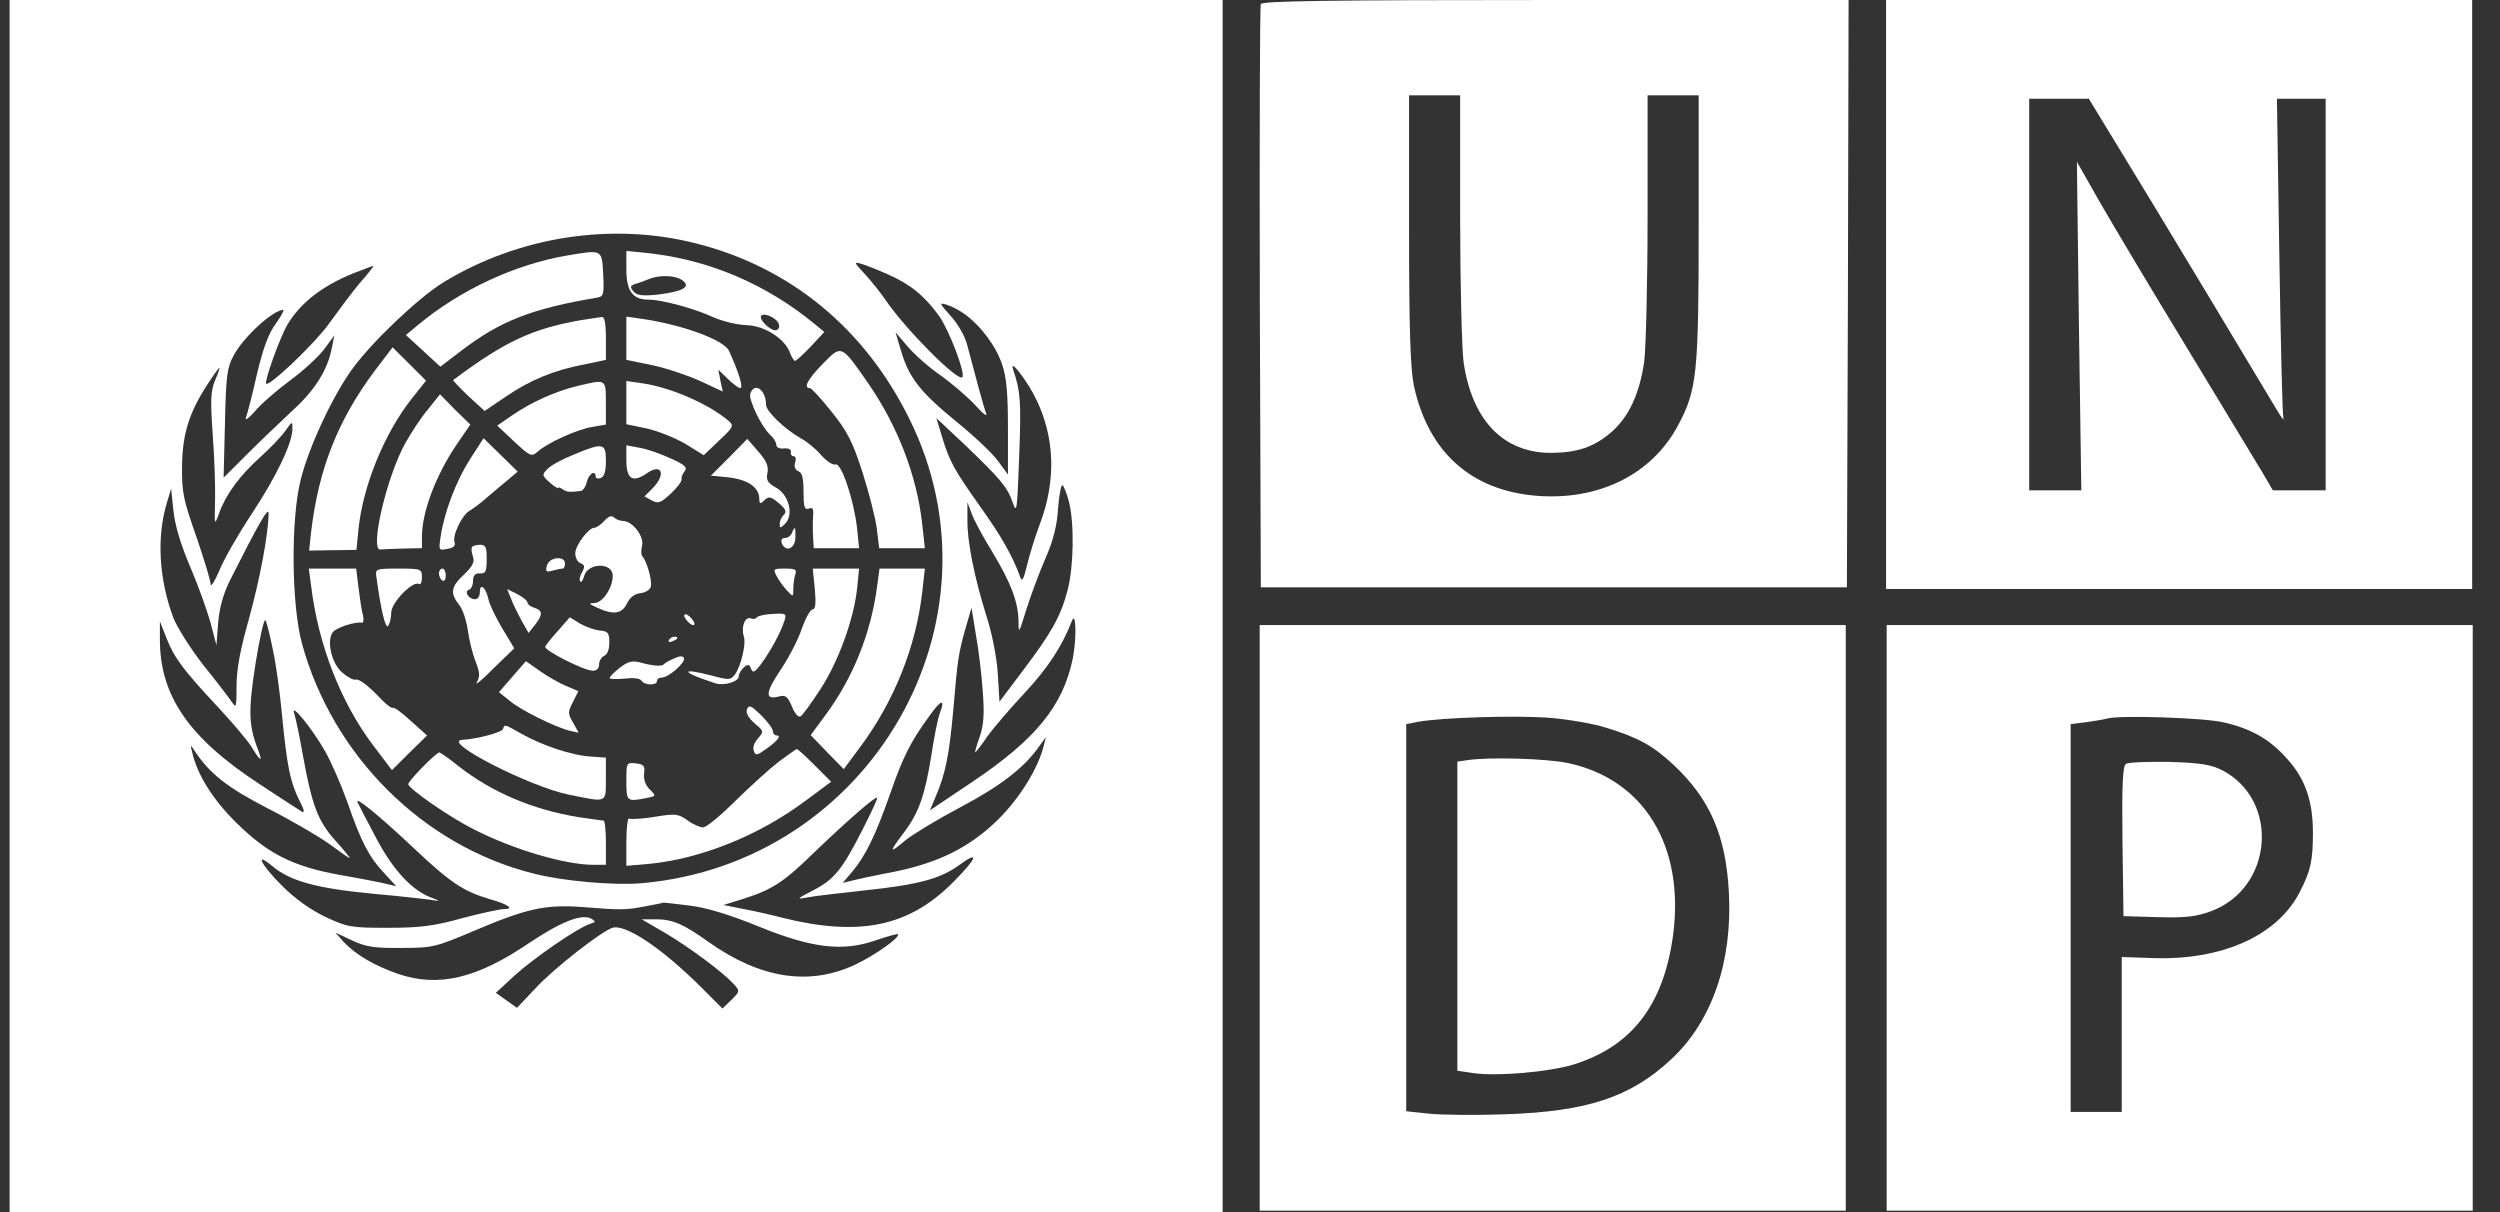 <svg width="66" height="32" viewBox="0 0 66 32" fill="none" xmlns="http://www.w3.org/2000/svg">
<rect x="0" y="0" width="66" height="32" fill="#333333" stroke="none"/>
<path d="M0.254 16V32H16.266H32.278V16V0H16.266H0.254V16ZM18.38 6.427C20.862 7.056 22.823 8.665 24.002 11.047C26.664 16.395 22.985 22.787 16.94 23.317C16.221 23.38 14.854 23.263 14.062 23.056C11.156 22.319 8.782 19.946 7.972 16.989C7.693 15.964 7.675 13.717 7.936 12.674C8.143 11.829 8.764 10.49 9.285 9.762C9.807 9.034 11.048 7.856 11.723 7.443C13.711 6.238 16.167 5.861 18.38 6.427ZM23.444 7.245C24.038 7.506 24.407 7.811 24.793 8.342C25.063 8.728 25.495 9.861 25.405 9.96C25.279 10.076 23.894 8.683 23.372 7.91C23.255 7.739 23.021 7.443 22.841 7.245C22.535 6.921 22.535 6.903 22.742 6.966C22.868 7.002 23.183 7.128 23.444 7.245ZM9.492 7.479C9.276 7.739 8.916 8.225 8.683 8.548C8.341 9.034 7.117 10.211 7.027 10.13C6.973 10.067 7.387 8.917 7.585 8.575C7.945 7.964 8.593 7.479 9.51 7.146C9.69 7.074 9.843 7.02 9.861 7.02C9.879 7.011 9.717 7.227 9.492 7.479ZM25.459 8.288C25.882 8.584 26.305 9.151 26.457 9.627C26.575 9.96 26.61 10.418 26.61 11.308V12.53L26.341 12.162C26.197 11.964 25.693 11.488 25.234 11.119C24.299 10.355 23.993 9.969 23.786 9.258L23.642 8.773L23.957 9.142C24.128 9.348 24.523 9.699 24.838 9.915C25.153 10.139 25.567 10.499 25.756 10.706C25.945 10.921 26.071 11.011 26.035 10.921C25.972 10.751 25.774 10.023 25.531 9.097C25.477 8.881 25.288 8.548 25.099 8.342C24.793 8 24.784 7.982 24.991 8.045C25.117 8.081 25.324 8.189 25.459 8.288ZM7.279 8.548C7.09 8.8 6.946 9.196 6.785 9.87C6.668 10.4 6.533 10.912 6.497 11.011C6.461 11.119 6.551 11.056 6.722 10.867C6.875 10.679 7.288 10.319 7.639 10.058C7.999 9.798 8.404 9.42 8.557 9.222L8.827 8.854L8.764 9.169C8.656 9.753 8.323 10.292 7.729 10.832C7.414 11.128 6.866 11.649 6.524 11.991L5.903 12.611L5.939 11.182C5.966 9.924 5.993 9.708 6.164 9.393C6.425 8.899 7.189 8.198 7.477 8.18C7.513 8.18 7.423 8.342 7.279 8.548ZM27.366 10.562C27.852 11.578 27.879 12.701 27.456 13.825C27.33 14.157 27.177 14.652 27.114 14.921C27.024 15.299 26.979 15.371 26.934 15.236C26.745 14.706 26.439 14.157 25.891 13.393C25.189 12.405 25.063 12.18 24.865 11.515L24.721 11.038L25.468 11.739C26.413 12.647 26.593 12.854 26.736 13.267C26.844 13.582 26.853 13.483 26.907 12.036C26.961 10.607 26.943 10.328 26.745 9.753C26.637 9.42 27.141 10.085 27.366 10.562ZM5.678 10.04C5.561 10.328 5.552 10.562 5.615 11.461C5.66 12.054 5.687 12.845 5.678 13.213C5.66 13.879 5.66 13.888 5.786 13.546C5.957 13.061 6.335 12.548 6.857 12.081C7.108 11.856 7.405 11.551 7.522 11.389C7.72 11.11 7.72 11.11 7.72 11.326C7.711 11.712 7.306 12.566 6.641 13.573C6.29 14.103 5.903 14.777 5.786 15.074C5.66 15.362 5.561 15.515 5.561 15.425C5.561 15.335 5.39 14.768 5.183 14.166C4.842 13.195 4.797 12.998 4.806 12.315C4.815 11.461 4.985 10.912 5.471 10.157C5.633 9.906 5.777 9.708 5.795 9.708C5.804 9.708 5.759 9.861 5.678 10.04ZM28.221 13.249C28.365 13.816 28.347 14.966 28.185 15.578C28.005 16.27 27.762 16.701 27.015 17.69L26.386 18.526L26.341 17.78C26.314 17.348 26.188 16.71 26.044 16.27C25.72 15.236 25.531 14.283 25.54 13.726V13.258L25.657 13.573C25.72 13.744 25.963 14.193 26.197 14.571C26.691 15.389 26.88 15.892 26.889 16.395C26.889 16.746 26.898 16.728 27.096 16.09C27.213 15.721 27.438 15.11 27.6 14.742C27.807 14.265 27.906 13.879 27.933 13.42C27.96 13.061 28.014 12.791 28.05 12.809C28.086 12.836 28.167 13.034 28.221 13.249ZM5.03 14.984C5.237 15.47 5.471 16.126 5.561 16.449L5.714 17.034L5.759 16.44C5.795 16.036 5.894 15.676 6.074 15.317C6.83 13.816 7.09 13.366 7.09 13.546C7.09 14.076 6.866 15.263 6.578 16.315C6.344 17.142 6.245 17.663 6.245 18.103C6.245 18.661 6.236 18.706 6.128 18.544C6.056 18.436 5.723 17.995 5.372 17.564C5.03 17.124 4.671 16.557 4.572 16.297C4.194 15.281 4.131 14.166 4.41 13.258L4.518 12.899L4.581 13.501C4.626 13.897 4.779 14.4 5.03 14.984ZM25.945 18.256C25.99 18.849 25.972 19.137 25.864 19.452C25.783 19.676 25.729 19.865 25.747 19.865C25.756 19.865 25.909 19.676 26.071 19.434C26.242 19.2 26.682 18.688 27.06 18.283C27.654 17.645 28.041 17.061 28.293 16.404C28.41 16.09 28.427 16.854 28.32 17.393C28.059 18.643 27.339 19.524 25.648 20.656L24.55 21.393L24.712 21.007C24.964 20.413 25.063 19.91 25.171 18.697C25.279 17.411 25.306 17.223 25.504 16.539L25.648 16.045L25.765 16.764C25.837 17.16 25.918 17.834 25.945 18.256ZM7.207 17.169C7.288 17.537 7.396 18.328 7.45 18.921C7.576 20.225 7.666 20.665 7.909 21.142C8.026 21.366 8.053 21.474 7.972 21.429C7.909 21.393 7.414 21.07 6.866 20.71C4.968 19.47 4.212 18.355 4.221 16.854V16.404L4.392 16.836C4.59 17.357 4.842 17.69 5.732 18.643C6.11 19.047 6.515 19.524 6.632 19.703C6.875 20.108 6.946 20.144 6.812 19.793C6.56 19.146 6.551 18.76 6.749 17.501C6.857 16.827 6.973 16.315 7.009 16.378C7.045 16.44 7.135 16.8 7.207 17.169ZM24.811 18.831C24.757 18.966 24.658 19.47 24.587 19.946C24.416 21.007 24.254 21.465 23.858 21.986C23.462 22.508 23.471 22.553 23.903 22.184C24.101 22.023 24.757 21.627 25.369 21.303C26.422 20.746 27.06 20.252 27.447 19.685L27.609 19.461L27.555 19.685C27.411 20.279 26.925 21.061 26.368 21.618C25.621 22.355 24.811 22.768 23.624 23.011C23.147 23.101 22.643 23.209 22.509 23.245L22.248 23.308L22.5 23.011C22.85 22.598 23.12 22.04 23.507 20.935C23.84 19.973 24.047 19.569 24.541 18.894C24.847 18.463 24.964 18.436 24.811 18.831ZM8.575 19.82C8.746 20.117 9.006 20.719 9.168 21.169C9.537 22.238 9.744 22.625 10.14 23.047L10.464 23.398L10.203 23.335C10.059 23.299 9.51 23.191 8.988 23.101C7.729 22.876 7.063 22.535 6.236 21.717C5.624 21.115 5.21 20.458 5.075 19.865C5.021 19.658 5.03 19.649 5.129 19.811C5.534 20.422 5.984 20.782 7.081 21.348C7.72 21.672 8.449 22.103 8.71 22.292C8.979 22.49 9.204 22.652 9.231 22.652C9.249 22.652 9.087 22.445 8.863 22.202C8.395 21.681 8.242 21.285 7.999 19.955C7.909 19.434 7.801 18.93 7.765 18.831C7.666 18.526 8.242 19.236 8.575 19.82ZM22.778 21.888C22.23 22.966 22.023 23.218 21.465 23.506C21.033 23.73 21.015 23.748 21.303 23.694C21.474 23.658 22.167 23.578 22.832 23.506C24.263 23.353 24.829 23.2 25.333 22.831C25.864 22.445 25.801 22.643 25.189 23.263C24.02 24.458 22.715 24.737 20.674 24.234C20.404 24.162 19.936 24.054 19.639 24L19.099 23.892L19.594 23.739C20.386 23.488 20.674 23.308 21.528 22.472C22.374 21.663 23.111 21.016 23.156 21.061C23.174 21.079 23.003 21.447 22.778 21.888ZM10.914 22.382C11.894 23.308 12.236 23.533 12.937 23.739C13.414 23.874 13.594 24 13.306 24C13.198 24 12.695 24.108 12.191 24.243C11.444 24.449 11.084 24.494 10.239 24.494C9.258 24.494 9.168 24.476 8.593 24.207C8.197 24.018 7.792 23.73 7.441 23.38C6.893 22.831 6.704 22.463 7.18 22.858C7.657 23.263 8.35 23.452 9.861 23.596C10.635 23.667 11.372 23.748 11.498 23.775C11.624 23.793 11.588 23.775 11.426 23.712C10.896 23.533 10.374 22.975 9.915 22.094C9.672 21.636 9.456 21.223 9.438 21.177C9.366 21.007 9.987 21.51 10.914 22.382ZM18.227 23.91C18.659 23.964 19.279 24.153 20.026 24.458C21.438 25.034 22.257 25.133 23.138 24.818C23.435 24.719 23.687 24.647 23.705 24.665C23.777 24.737 23.111 25.213 22.581 25.465C21.357 26.04 20.062 25.834 18.686 24.854C18.047 24.395 17.75 24.27 17.327 24.27H16.94L17.543 24.62C18.2 25.007 19.081 25.663 19.36 25.968C19.54 26.166 19.54 26.166 19.306 26.4L19.072 26.625L18.533 26.085C17.489 25.043 16.518 24.387 16.167 24.494C15.87 24.593 14.62 25.564 14.125 26.103L13.648 26.607L13.369 26.409L13.09 26.211L13.576 25.762C14.089 25.294 15.24 24.503 15.564 24.395C15.735 24.342 15.735 24.333 15.609 24.252C15.357 24.117 14.809 24.333 13.963 24.899C12.587 25.834 11.579 26.067 10.527 25.717C9.879 25.492 9.402 25.213 9.069 24.863L8.854 24.62L9.294 24.827C9.663 24.998 9.888 25.034 10.599 25.025C11.417 25.025 11.498 25.007 12.533 24.566C13.909 23.982 14.404 23.874 15.375 23.946C16.392 24.027 16.509 24.027 17.03 23.928C17.282 23.883 17.498 23.838 17.525 23.829C17.552 23.829 17.867 23.865 18.227 23.91Z" fill="white"/>
<path d="M14.989 6.742C13.603 6.975 12.155 7.649 11.04 8.575L10.716 8.845L11.166 9.258L11.624 9.681L12.191 9.249C13.216 8.467 14.053 8.144 15.771 7.856C15.933 7.829 15.951 7.766 15.924 7.236C15.888 6.58 15.906 6.589 14.989 6.742Z" fill="white"/>
<path d="M16.536 7.119C16.536 7.685 16.707 7.91 17.112 7.91C17.463 7.91 18.308 8.135 18.839 8.378C19.082 8.485 19.469 8.575 19.703 8.584C20.17 8.593 20.719 8.935 20.854 9.312C20.899 9.429 20.962 9.528 20.989 9.528C21.016 9.528 21.205 9.357 21.403 9.151L21.762 8.764L21.511 8.557C20.224 7.497 18.704 6.849 17.076 6.679L16.536 6.625V7.119ZM18.011 7.398C18.254 7.569 18.038 7.694 17.382 7.775C16.95 7.82 16.815 7.802 16.725 7.694C16.626 7.578 16.635 7.542 16.77 7.497C16.869 7.47 17.022 7.416 17.121 7.371C17.391 7.254 17.831 7.263 18.011 7.398ZM20.566 8.575C20.584 8.656 20.539 8.719 20.467 8.719C20.314 8.719 20.017 8.413 20.098 8.333C20.188 8.243 20.539 8.413 20.566 8.575Z" fill="white"/>
<path d="M15.348 8.45C14.053 8.674 13.324 9.016 11.966 10.032C11.948 10.041 12.128 10.229 12.362 10.454L12.794 10.85L13.351 10.472C13.981 10.041 14.62 9.771 15.438 9.618L15.996 9.501V8.935C15.996 8.531 15.96 8.36 15.888 8.369C15.825 8.378 15.582 8.414 15.348 8.45Z" fill="white"/>
<path d="M16.536 8.926V9.501L17.238 9.645C17.616 9.726 18.191 9.924 18.506 10.068L19.082 10.337L19.019 10.05L18.965 9.762L19.217 10.005C19.352 10.139 19.505 10.247 19.541 10.247C19.631 10.247 19.514 9.852 19.244 9.259C19.109 8.971 17.993 8.566 16.923 8.414L16.536 8.36V8.926Z" fill="white"/>
<path d="M9.906 9.771C8.917 11.092 8.413 12.378 8.215 14.031L8.161 14.535L8.782 14.526L9.411 14.517L9.465 13.96C9.582 12.827 10.149 11.434 10.869 10.526L11.247 10.05L10.806 9.609L10.365 9.169L9.906 9.771Z" fill="white"/>
<path d="M21.726 9.6C21.33 10.005 21.195 10.247 21.384 10.247C21.42 10.247 21.681 10.526 21.951 10.867C22.365 11.38 22.509 11.658 22.769 12.467C22.94 12.998 23.111 13.672 23.147 13.951L23.21 14.472H23.813H24.416L24.344 13.816C24.2 12.539 23.696 11.245 22.922 10.121C22.203 9.088 22.221 9.097 21.726 9.6Z" fill="white"/>
<path d="M15.231 10.193C14.646 10.337 14.034 10.616 13.531 10.957L13.126 11.236L13.576 11.658C13.98 12.036 14.034 12.063 14.178 11.937C14.439 11.694 15.24 11.335 15.627 11.272L15.995 11.209V10.643C15.995 9.995 16.014 10.005 15.231 10.193Z" fill="white"/>
<path d="M16.536 10.625V11.2L17.058 11.308C17.346 11.371 17.805 11.551 18.083 11.712L18.578 12.018L18.983 11.632C19.361 11.281 19.379 11.236 19.244 11.119C18.74 10.679 17.715 10.229 16.968 10.121L16.536 10.059V10.625Z" fill="white"/>
<path d="M19.81 10.382C19.747 10.535 20.098 11.263 20.332 11.479C20.422 11.56 20.494 11.676 20.494 11.739C20.494 11.811 20.575 11.856 20.701 11.838C20.818 11.829 20.89 11.865 20.881 11.928C20.863 11.991 20.899 12.045 20.953 12.045C21.007 12.045 21.025 12.117 20.989 12.216C20.962 12.324 20.989 12.405 21.078 12.441C21.177 12.476 21.213 12.62 21.213 12.98C21.213 13.384 21.24 13.465 21.348 13.429C21.456 13.384 21.483 13.429 21.465 13.627C21.456 13.771 21.456 14.023 21.465 14.175L21.483 14.472H22.077H22.68L22.626 13.942C22.545 13.213 22.212 12.207 22.059 12.261C21.996 12.288 21.825 12.18 21.681 12.018C21.546 11.856 21.303 11.658 21.151 11.578C20.71 11.326 20.224 10.858 20.224 10.688C20.224 10.301 19.927 10.076 19.81 10.382Z" fill="white"/>
<path d="M11.301 10.805C11.121 11.011 10.86 11.416 10.707 11.686C10.212 12.566 9.753 14.535 10.041 14.508C10.095 14.499 10.374 14.49 10.644 14.481L11.139 14.472V14.175C11.139 13.51 11.508 12.549 12.047 11.748L12.416 11.209L12.011 10.814L11.616 10.409L11.301 10.805Z" fill="white"/>
<path d="M12.406 12.126C12.047 12.692 11.732 13.501 11.633 14.166C11.579 14.535 11.579 14.535 11.813 14.49C11.975 14.463 12.029 14.409 12.002 14.319C11.93 14.148 12.2 13.591 12.398 13.483C12.478 13.438 12.685 13.286 12.856 13.133C13.027 12.989 13.279 12.773 13.414 12.665L13.666 12.45L13.216 12.009L12.766 11.569L12.406 12.126Z" fill="white"/>
<path d="M19.252 12.072L18.767 12.557L19.225 12.602C19.729 12.656 20.044 12.863 20.044 13.16C20.044 13.294 20.071 13.312 20.152 13.232C20.296 13.088 20.341 13.097 20.584 13.303C20.746 13.447 20.773 13.51 20.692 13.591C20.629 13.654 20.584 13.762 20.584 13.834C20.584 13.951 20.602 13.951 20.728 13.825C20.962 13.591 20.827 13.061 20.485 12.872C20.26 12.746 20.224 12.674 20.26 12.486C20.296 12.306 20.233 12.162 20.017 11.919L19.729 11.587L19.252 12.072Z" fill="white"/>
<path d="M15.15 12C14.853 12.117 14.538 12.288 14.457 12.378C14.304 12.53 14.304 12.548 14.511 12.737C14.637 12.845 14.736 12.908 14.736 12.881C14.736 12.854 14.79 12.872 14.853 12.917C14.952 12.989 15.024 12.998 15.33 12.962C15.393 12.953 15.465 12.845 15.492 12.719C15.546 12.504 15.726 12.396 15.726 12.584C15.726 12.629 15.789 12.647 15.861 12.62C15.951 12.584 15.996 12.441 15.996 12.171C15.996 11.694 15.924 11.677 15.15 12Z" fill="white"/>
<path d="M16.536 12.162C16.536 12.647 16.707 12.755 17.076 12.495C17.472 12.216 17.598 12.521 17.22 12.899L17.013 13.106L17.211 13.214C17.382 13.303 17.445 13.277 17.715 13.025C17.885 12.863 18.011 12.701 17.993 12.647C17.984 12.602 18.02 12.512 18.074 12.441C18.155 12.342 18.083 12.27 17.697 12.099C17.427 11.973 17.058 11.847 16.878 11.82L16.536 11.757V12.162Z" fill="white"/>
<path d="M15.951 13.753C15.861 13.852 15.744 13.933 15.69 13.933C15.537 13.933 15.187 14.4 15.187 14.607C15.187 14.724 15.249 14.841 15.322 14.868C15.438 14.912 15.447 14.957 15.366 15.11C15.303 15.209 15.286 15.326 15.322 15.353C15.348 15.38 15.393 15.317 15.42 15.209C15.519 14.85 16.176 14.841 16.176 15.2C16.176 15.515 15.915 15.91 15.699 15.919C15.528 15.928 15.537 15.937 15.771 16.045C16.203 16.243 16.419 16.207 16.554 15.928C16.635 15.766 16.752 15.677 16.914 15.659C17.049 15.641 17.166 15.569 17.183 15.479C17.22 15.317 17.067 14.796 16.959 14.688C16.923 14.652 16.923 14.526 16.95 14.409C17.013 14.166 16.698 13.753 16.446 13.753C16.365 13.753 16.257 13.708 16.212 13.663C16.149 13.6 16.068 13.627 15.951 13.753Z" fill="white"/>
<path d="M20.908 14.067C20.881 14.139 20.8 14.202 20.728 14.202C20.638 14.202 20.611 14.256 20.638 14.337C20.737 14.589 20.989 14.49 20.998 14.202C21.007 13.906 20.989 13.87 20.908 14.067Z" fill="white"/>
<path d="M12.461 14.445C12.434 14.49 12.452 14.598 12.488 14.697C12.533 14.832 12.479 14.948 12.254 15.164C11.903 15.488 11.876 15.659 12.119 15.964C12.218 16.081 12.317 16.395 12.353 16.656C12.389 16.908 12.479 17.276 12.56 17.474C12.668 17.762 12.677 17.852 12.587 18.014C12.524 18.112 12.722 17.96 13.019 17.654L13.576 17.115L13.262 16.593C13.091 16.306 12.92 15.955 12.893 15.811C12.821 15.497 12.668 15.38 12.668 15.632C12.668 15.739 12.614 15.82 12.542 15.82C12.371 15.82 12.245 15.614 12.38 15.569C12.443 15.551 12.488 15.443 12.488 15.335C12.488 15.2 12.542 15.137 12.65 15.137C12.83 15.146 12.848 15.11 12.848 14.697C12.848 14.445 12.812 14.382 12.677 14.382C12.578 14.382 12.479 14.409 12.461 14.445Z" fill="white"/>
<path d="M14.439 14.93C14.394 15.092 14.421 15.11 14.583 15.065C14.691 15.038 14.808 15.011 14.853 15.011C14.889 15.011 14.916 14.948 14.916 14.876C14.916 14.661 14.493 14.706 14.439 14.93Z" fill="white"/>
<path d="M8.215 15.479C8.404 17.025 8.998 18.544 9.843 19.667L10.347 20.332L10.806 19.874L11.274 19.416L10.842 19.029C10.608 18.813 10.401 18.661 10.374 18.688C10.347 18.706 10.212 18.616 10.068 18.463C9.718 18.094 9.484 17.915 9.385 17.942C9.331 17.959 9.178 17.879 9.043 17.762C8.755 17.528 8.611 16.908 8.791 16.683C8.89 16.566 9.385 16.404 9.556 16.44C9.592 16.449 9.61 16.36 9.583 16.243C9.547 16.135 9.502 15.802 9.466 15.524L9.403 15.011H8.782H8.152L8.215 15.479Z" fill="white"/>
<path d="M9.934 15.209C10.059 16.144 10.185 16.629 10.248 16.521C10.293 16.458 10.329 16.297 10.329 16.171C10.329 15.91 10.896 15.326 11.058 15.416C11.103 15.452 11.139 15.371 11.139 15.245C11.139 15.02 11.121 15.011 10.518 15.011C9.934 15.011 9.907 15.02 9.934 15.209Z" fill="white"/>
<path d="M11.588 15.137C11.588 15.209 11.633 15.299 11.678 15.326C11.732 15.353 11.768 15.299 11.768 15.2C11.768 15.092 11.732 15.011 11.678 15.011C11.633 15.011 11.588 15.065 11.588 15.137Z" fill="white"/>
<path d="M20.503 15.209C20.557 15.317 20.683 15.488 20.773 15.587C20.944 15.766 20.944 15.766 20.944 15.533C20.944 15.398 20.971 15.236 20.998 15.155C21.043 15.038 20.989 15.011 20.728 15.011C20.413 15.011 20.404 15.02 20.503 15.209Z" fill="white"/>
<path d="M21.511 15.55C21.547 15.937 21.529 16.09 21.448 16.09C21.394 16.09 21.268 16.315 21.169 16.593C21.079 16.872 20.827 17.357 20.611 17.681C20.206 18.283 20.188 18.481 20.548 18.391C20.737 18.337 20.791 18.382 20.908 18.652C20.98 18.84 21.079 18.948 21.133 18.912C21.187 18.885 21.421 18.562 21.654 18.202C22.131 17.474 22.536 16.36 22.626 15.55L22.68 15.011H22.068H21.457L21.511 15.55Z" fill="white"/>
<path d="M23.156 15.479C22.994 16.71 22.527 17.879 21.807 18.858L21.402 19.407L21.834 19.856L22.275 20.306L22.689 19.748C23.597 18.535 24.173 17.097 24.344 15.659L24.416 15.011H23.813H23.219L23.156 15.479Z" fill="white"/>
<path d="M13.487 15.793C13.532 15.928 13.667 16.189 13.765 16.378L13.954 16.71L14.125 16.494C14.332 16.225 14.332 16.117 14.107 16.045C14.008 16.018 13.927 15.955 13.927 15.91C13.927 15.865 13.81 15.766 13.658 15.685L13.388 15.551L13.487 15.793Z" fill="white"/>
<path d="M18.064 16.252C18.064 16.297 18.127 16.387 18.199 16.45C18.271 16.512 18.334 16.521 18.334 16.468C18.334 16.423 18.271 16.333 18.199 16.27C18.127 16.207 18.064 16.198 18.064 16.252Z" fill="white"/>
<path d="M19.981 16.297C19.954 16.342 19.882 16.351 19.819 16.324C19.666 16.27 19.558 16.557 19.639 16.809C19.702 17.007 19.558 17.6 19.396 17.816C19.288 17.951 19.234 17.959 18.784 17.834C17.912 17.609 17.993 17.753 18.892 18.04C19.126 18.112 19.504 17.995 19.504 17.852C19.504 17.789 19.567 17.681 19.639 17.618C19.747 17.528 19.783 17.537 19.828 17.654C19.873 17.78 19.927 17.753 20.107 17.51C20.349 17.177 20.619 16.683 20.709 16.387C20.772 16.198 20.745 16.189 20.404 16.207C20.197 16.216 20.008 16.261 19.981 16.297Z" fill="white"/>
<path d="M14.736 16.647C14.565 16.836 14.412 17.025 14.394 17.07C14.358 17.169 15.42 17.708 15.654 17.708C15.753 17.708 15.816 17.645 15.816 17.537C15.816 17.447 15.879 17.349 15.951 17.312C16.032 17.285 16.086 17.151 16.086 16.962C16.086 16.71 16.05 16.665 15.843 16.647C15.717 16.638 15.483 16.557 15.321 16.468L15.042 16.297L14.736 16.647Z" fill="white"/>
<path d="M17.66 16.899C17.633 16.953 17.669 16.962 17.741 16.935C17.903 16.872 17.93 16.809 17.804 16.809C17.75 16.809 17.687 16.845 17.66 16.899Z" fill="white"/>
<path d="M17.795 17.384C17.669 17.438 17.552 17.501 17.525 17.537C17.471 17.6 17.229 17.582 16.878 17.483C16.689 17.438 16.572 17.465 16.365 17.627C16.212 17.744 16.095 17.87 16.095 17.897C16.086 17.933 16.266 17.933 16.482 17.915C16.716 17.888 16.896 17.906 16.932 17.969C17.013 18.095 17.345 18.104 17.345 17.978C17.345 17.924 17.399 17.888 17.471 17.888C17.651 17.888 18.101 17.492 18.056 17.375C18.029 17.312 17.948 17.312 17.795 17.384Z" fill="white"/>
<path d="M13.523 17.87L13.172 18.274L13.442 18.49C13.73 18.741 14.647 19.191 15.034 19.29L15.277 19.344L15.133 19.083C14.989 18.84 14.989 18.795 15.124 18.535L15.268 18.247L14.953 18.112C14.791 18.049 14.476 17.87 14.269 17.726L13.883 17.456L13.523 17.87Z" fill="white"/>
<path d="M19.72 18.724C19.684 18.823 19.756 18.948 19.918 19.092C20.17 19.308 20.17 19.308 20.008 19.497C19.918 19.596 19.864 19.739 19.9 19.82C19.945 19.955 19.981 19.946 20.224 19.775C20.53 19.56 20.637 19.416 20.503 19.416C20.449 19.416 20.404 19.362 20.404 19.299C20.404 19.236 20.26 19.047 20.089 18.877C19.828 18.625 19.774 18.598 19.72 18.724Z" fill="white"/>
<path d="M13.279 19.245C13.252 19.335 12.577 19.515 12.2 19.532C11.633 19.568 14.008 20.782 15.024 20.98C16.041 21.186 15.995 21.213 15.995 20.557V20L15.591 19.973C15.114 19.946 14.322 19.685 13.765 19.371C13.306 19.11 13.324 19.119 13.279 19.245Z" fill="white"/>
<path d="M20.548 20.117C20.314 20.297 19.802 20.764 19.415 21.142C19.028 21.528 18.65 21.843 18.56 21.843C18.479 21.843 18.29 21.762 18.146 21.654C17.903 21.483 17.831 21.474 17.283 21.564C16.959 21.618 16.653 21.636 16.608 21.609C16.572 21.582 16.536 21.852 16.536 22.211V22.858L17.148 22.805C18.506 22.67 20.035 22.058 21.25 21.151L21.942 20.638L21.511 20.207C21.277 19.973 21.061 19.775 21.034 19.775C21.007 19.784 20.791 19.937 20.548 20.117Z" fill="white"/>
<path d="M11.156 20.252C10.949 20.459 10.778 20.665 10.778 20.701C10.778 20.818 11.894 21.591 12.514 21.897C13.567 22.436 14.925 22.831 15.672 22.831H15.996V22.247C15.996 21.924 15.969 21.663 15.933 21.663C15.888 21.663 15.6 21.618 15.276 21.573C14.062 21.375 12.982 20.917 12.092 20.216C11.849 20.018 11.624 19.865 11.597 19.865C11.561 19.865 11.363 20.036 11.156 20.252Z" fill="white"/>
<path d="M16.536 20.62C16.536 21.16 16.545 21.169 17.058 21.07C17.328 21.016 17.328 21.016 17.148 20.836C17.04 20.728 16.986 20.575 17.004 20.422C17.031 20.216 16.995 20.18 16.788 20.153C16.536 20.126 16.536 20.135 16.536 20.62Z" fill="white"/>
<path d="M33.286 0.108C33.259 0.171 33.25 3.658 33.259 7.865L33.286 15.506H41.022H48.758L48.785 7.748L48.803 -9.53674e-07H41.067C34.959 -9.53674e-07 33.313 0.027 33.286 0.108ZM38.548 5.726C38.548 7.497 38.593 9.222 38.639 9.564C38.863 11.092 39.682 11.946 40.923 11.955C41.643 11.955 42.084 11.802 42.542 11.407C43.001 11.002 43.28 10.409 43.406 9.555C43.451 9.222 43.496 7.497 43.496 5.726V2.517H44.171H44.845V5.995C44.845 9.87 44.8 10.301 44.297 11.236C43.604 12.53 42.201 13.223 40.554 13.088C38.827 12.944 37.703 11.928 37.325 10.175C37.235 9.717 37.199 8.737 37.199 6.04V2.517H37.874H38.548V5.726Z" fill="white"/>
<path d="M49.793 7.775V15.55H57.529H65.265V7.775V-2.28882e-05H57.529H49.793V7.775ZM55.901 3.847C56.315 4.521 57.394 6.301 58.285 7.784C59.184 9.276 60.003 10.652 60.12 10.84C60.237 11.038 60.309 11.119 60.282 11.038C60.255 10.957 60.21 9.025 60.174 6.742L60.111 2.607H60.749H61.397V7.775V12.944H60.704H60.003L59.724 12.467C59.571 12.216 58.68 10.742 57.754 9.213C56.818 7.676 55.784 5.942 55.442 5.348L54.83 4.27L54.884 8.602L54.947 12.944H54.264H53.571V7.775V2.607H54.363H55.145L55.901 3.847Z" fill="white"/>
<path d="M33.256 24.231V31.962H40.992H48.728V24.231V16.501H40.992H33.256V24.231ZM42.386 19.207C43.268 19.476 43.646 19.692 44.194 20.204C45.148 21.103 45.562 22.065 45.642 23.548C45.742 25.382 45.202 26.964 44.113 27.971C43.043 28.968 41.9 29.346 39.724 29.418C38.95 29.445 38.05 29.436 37.718 29.4L37.124 29.337V24.231V19.117L37.448 19.054C38.041 18.946 39.948 18.883 40.857 18.946C41.352 18.982 42.044 19.099 42.386 19.207Z" fill="white"/>
<path d="M38.725 20.07L38.474 20.106V24.186V28.267L38.896 28.33C39.526 28.42 40.875 28.303 41.532 28.106C43.079 27.629 43.916 26.533 44.168 24.699C44.483 22.335 43.403 20.564 41.379 20.142C40.812 20.025 39.31 19.98 38.725 20.07Z" fill="white"/>
<path d="M49.808 24.231V31.962H57.544H65.28V24.231V16.501H57.544H49.808V24.231ZM58.713 19.072C59.451 19.243 59.945 19.53 60.404 20.061C60.863 20.573 61.061 21.166 61.061 21.975C61.061 22.712 61.007 22.973 60.728 23.521C60.143 24.699 58.659 25.364 56.806 25.292L56.014 25.265V27.305V29.355H55.34H54.665V24.24V19.117L55.097 19.063C55.331 19.027 55.565 18.991 55.61 18.973C55.898 18.874 58.191 18.946 58.713 19.072Z" fill="white"/>
<path d="M56.123 20.168C56.042 20.222 56.015 20.699 56.033 22.218L56.06 24.186L56.968 24.213C57.715 24.231 57.967 24.204 58.38 24.052C60.009 23.44 60.188 21.139 58.677 20.339C58.371 20.186 58.12 20.142 57.274 20.114C56.707 20.105 56.186 20.123 56.123 20.168Z" fill="white"/>
</svg>
